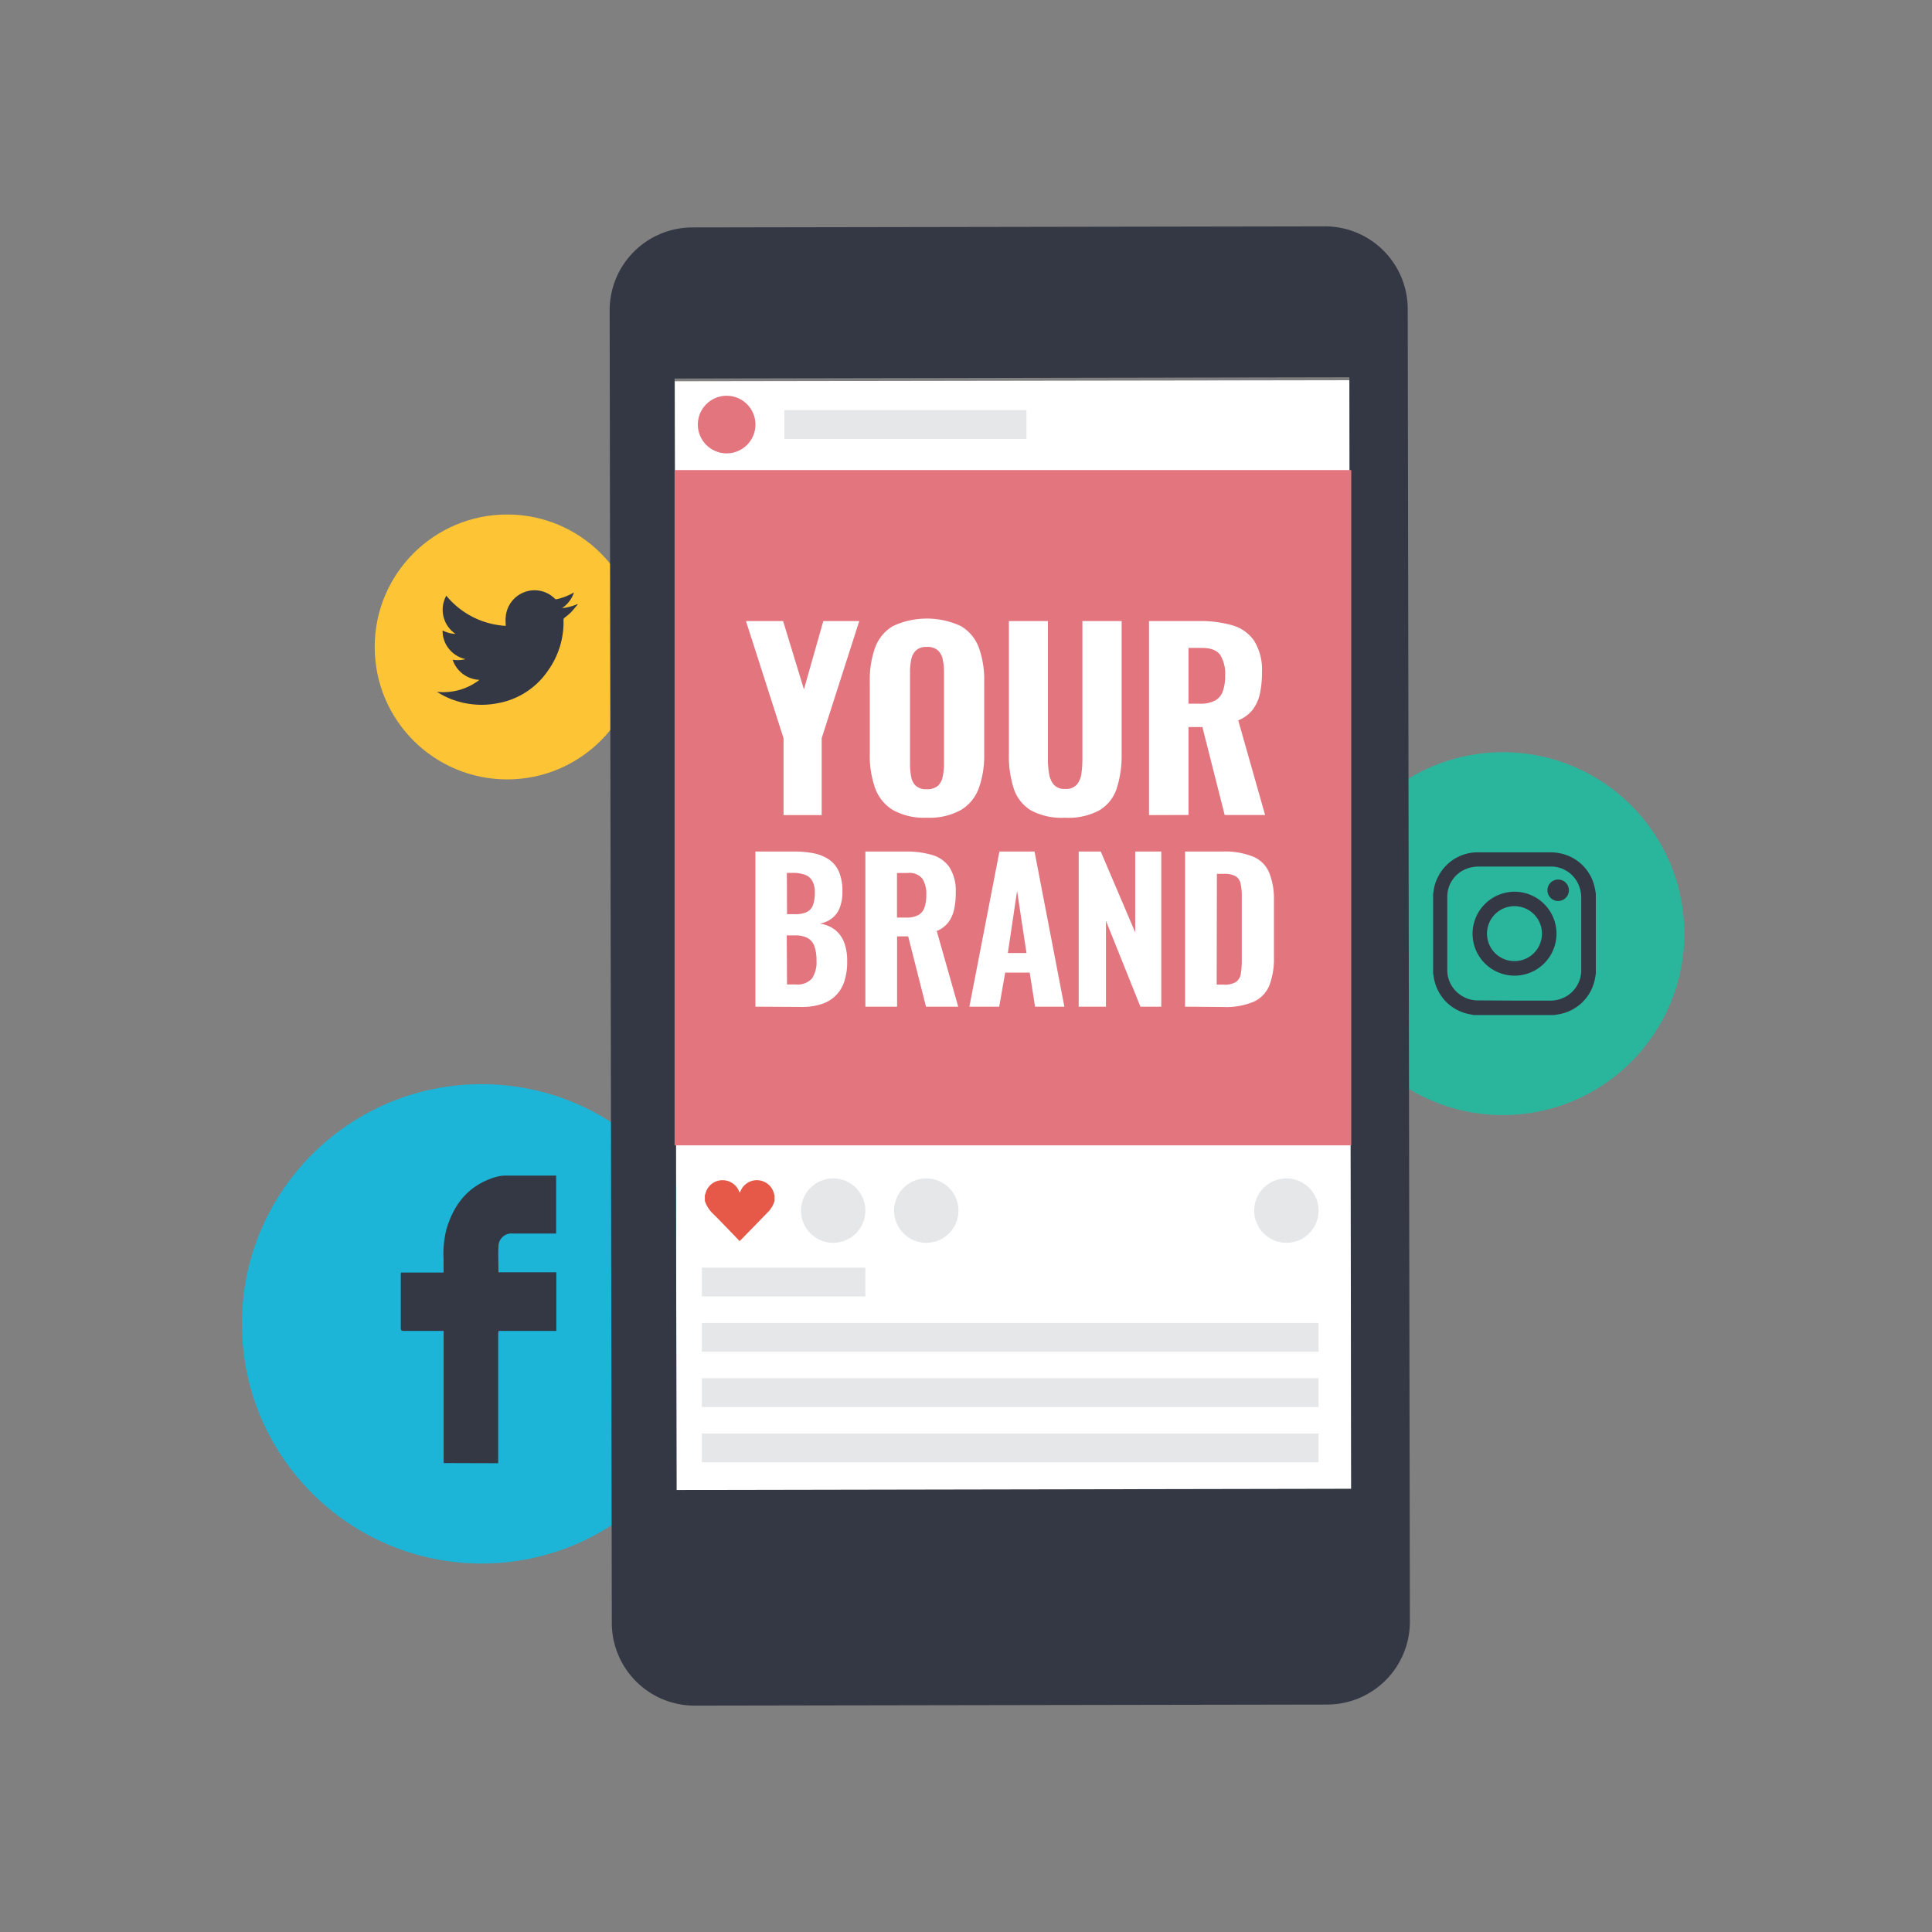 <svg id="Layer_1" data-name="Layer 1" xmlns="http://www.w3.org/2000/svg" viewBox="0 0 360 360"><rect x="0" y="0" width="360" height="360" fill="#808080" stroke="none"/><defs><style>.cls-1{fill:#1cb5d7;}.cls-2{fill:#fdc536;}.cls-3{fill:#2ab69d;}.cls-4{fill:#343844;}.cls-5{fill:#fff;}.cls-6{fill:#e3757f;}.cls-7{fill:#e6e7e8;}.cls-8{fill:#e65848;}</style></defs><title>Website_SoftwareTech_Hero</title><circle class="cls-1" cx="89.74" cy="246.68" r="44.66"/><circle class="cls-2" cx="94.5" cy="120.55" r="24.68"/><circle class="cls-3" cx="280.04" cy="173.97" r="33.81"/><path class="cls-4" d="M82.67,272.62V248H80.91c-1.89,0-3.78,0-5.67,0-.4,0-.56-.1-.56-.53,0-3.29,0-6.58,0-9.87,0-.15,0-.29.06-.48h7.92c0-.81,0-1.57,0-2.33a19.05,19.05,0,0,1,.51-5.68c1.36-4.68,4.08-8.15,8.87-9.69a7.32,7.32,0,0,1,2.12-.37c3.14,0,6.28,0,9.47,0v10.8c-.2,0-.43,0-.65,0H95.54a2.42,2.42,0,0,0-2.66,2.44c-.08,1.57,0,3.14,0,4.78h10.78V248H92.89c0,.2-.06.36-.06.52v23.82c0,.1,0,.21,0,.31Z"/><path class="cls-4" d="M289.61,189.14H274.8c-.31,0-.62-.08-.93-.15a8.26,8.26,0,0,1-6.58-6.25c-.12-.44-.16-.91-.25-1.36V166.57a3,3,0,0,0,.06-.32,7.9,7.9,0,0,1,1-3.13,8.24,8.24,0,0,1,7.45-4.3c4.43,0,8.86,0,13.29,0a7.9,7.9,0,0,1,1.68.15,8.22,8.22,0,0,1,6.59,6.24,12.51,12.51,0,0,1,.25,1.36v14.81c-.05.31-.08.62-.15.93a8.26,8.26,0,0,1-6.25,6.58C290.53,189,290.07,189.06,289.61,189.14Zm-7.43-2.69h6.6a5.92,5.92,0,0,0,2-.31,5.65,5.65,0,0,0,3.86-5.52c0-4.43,0-8.85,0-13.27a6.24,6.24,0,0,0-.31-2,5.6,5.6,0,0,0-5.53-3.88c-4.42,0-8.83,0-13.24,0a6.54,6.54,0,0,0-2,.31,5.57,5.57,0,0,0-3.88,5.5q0,6.66,0,13.32a5.59,5.59,0,0,0,2.39,4.75,5.68,5.68,0,0,0,3.47,1.06Z"/><path class="cls-4" d="M282.21,166.16a7.82,7.82,0,1,1-7.82,7.82A7.84,7.84,0,0,1,282.21,166.16Zm0,12.93a5.12,5.12,0,1,0-5.13-5.1A5.12,5.12,0,0,0,282.22,179.09Z"/><path class="cls-4" d="M290.34,163.89a2,2,0,1,1-2,2A2,2,0,0,1,290.34,163.89Z"/><rect class="cls-5" x="125.9" y="70.94" width="125.74" height="207.11" transform="translate(-0.27 0.3) rotate(-0.09)"/><path class="cls-4" d="M262.31,57.57a15.42,15.42,0,0,0-15.44-15.39h0L129,42.38A15.43,15.43,0,0,0,113.6,57.82h0L114,302.41a15.43,15.43,0,0,0,15.46,15.41h0l117.84-.2a15.44,15.44,0,0,0,15.41-15.45ZM126.06,277.64,125.7,70.53l125.74-.23.33,207.11Z"/><rect class="cls-6" x="125.7" y="87.59" width="126.09" height="125.83"/><path class="cls-5" d="M146,151.88V137.55l-7-21.82h6.92l3.88,12.72,3.61-12.72h6.7l-7,21.82v14.33Z"/><path class="cls-5" d="M172.68,152.37a12,12,0,0,1-6.29-1.43,7.91,7.91,0,0,1-3.32-4.08,18,18,0,0,1-1-6.36V127a17.83,17.83,0,0,1,1-6.34,7.71,7.71,0,0,1,3.32-4,15,15,0,0,1,12.65,0,7.77,7.77,0,0,1,3.35,4,17.59,17.59,0,0,1,1,6.31V140.5a18,18,0,0,1-1,6.36,7.87,7.87,0,0,1-3.35,4.08A12.18,12.18,0,0,1,172.68,152.37Zm0-5.31a3,3,0,0,0,2.1-.65,3.22,3.22,0,0,0,.89-1.74,11.61,11.61,0,0,0,.23-2.34V125.24a11.36,11.36,0,0,0-.23-2.33,3.2,3.2,0,0,0-.89-1.71,2.9,2.9,0,0,0-2.1-.65,2.76,2.76,0,0,0-2,.65,3.27,3.27,0,0,0-.89,1.71,11.38,11.38,0,0,0-.22,2.33v17.09a13.33,13.33,0,0,0,.2,2.34,3.07,3.07,0,0,0,.87,1.74A2.86,2.86,0,0,0,172.68,147.06Z"/><path class="cls-5" d="M198.48,152.37A12.1,12.1,0,0,1,192.1,151a7.44,7.44,0,0,1-3.2-4.06,19.93,19.93,0,0,1-.91-6.45V115.73h7.27v25.75a16.37,16.37,0,0,0,.21,2.63,4.11,4.11,0,0,0,.89,2.1,2.65,2.65,0,0,0,2.12.8,2.71,2.71,0,0,0,2.16-.8,4,4,0,0,0,.87-2.1,19,19,0,0,0,.18-2.63V115.73H209v24.72a19.93,19.93,0,0,1-.91,6.45,7.43,7.43,0,0,1-3.19,4.06A12.14,12.14,0,0,1,198.48,152.37Z"/><path class="cls-5" d="M214.1,151.88V115.73h9.37a21,21,0,0,1,6.27.82,7.32,7.32,0,0,1,4,2.93,10.3,10.3,0,0,1,1.41,5.8,18.64,18.64,0,0,1-.38,3.95,7.63,7.63,0,0,1-1.34,3,6.61,6.61,0,0,1-2.7,2l5,17.63H228.2l-4.15-16.38h-2.59v16.38Zm7.36-20.76h2.14a5.68,5.68,0,0,0,2.81-.58,3.11,3.11,0,0,0,1.45-1.76,8.53,8.53,0,0,0,.43-2.92,6.67,6.67,0,0,0-.92-3.82c-.61-.87-1.75-1.31-3.41-1.31h-2.5Z"/><path class="cls-5" d="M140.76,187.58V158.67h7.32a18.2,18.2,0,0,1,3.5.32,7.89,7.89,0,0,1,2.84,1.14,5.29,5.29,0,0,1,1.89,2.27,9.12,9.12,0,0,1,.66,3.76,8.06,8.06,0,0,1-.5,3,4.61,4.61,0,0,1-1.43,1.94,5.12,5.12,0,0,1-2.28,1,5.92,5.92,0,0,1,2.82,1.15,5.4,5.4,0,0,1,1.71,2.35,9.75,9.75,0,0,1,.57,3.53,11.61,11.61,0,0,1-.55,3.79,6.54,6.54,0,0,1-1.63,2.64,6.67,6.67,0,0,1-2.64,1.55,11.5,11.5,0,0,1-3.64.52Zm5.89-17.24h1.47a4.79,4.79,0,0,0,2.32-.45,2.35,2.35,0,0,0,1.09-1.35,7.2,7.2,0,0,0,.3-2.23,4.37,4.37,0,0,0-.45-2.13A2.58,2.58,0,0,0,150,163a6.61,6.61,0,0,0-2.31-.35h-1.07Zm0,13.1h1.65a3.62,3.62,0,0,0,3-1.11,5.45,5.45,0,0,0,.84-3.32,7.8,7.8,0,0,0-.4-2.73,2.81,2.81,0,0,0-1.26-1.5,4.91,4.91,0,0,0-2.34-.48h-1.54Z"/><path class="cls-5" d="M161.25,187.58V158.67h7.5a16.72,16.72,0,0,1,5,.66,5.85,5.85,0,0,1,3.21,2.34,8.25,8.25,0,0,1,1.13,4.64,14.27,14.27,0,0,1-.31,3.16,6.13,6.13,0,0,1-1.07,2.39,5.18,5.18,0,0,1-2.16,1.62l4,14.1h-6l-3.32-13.1h-2.07v13.1Zm5.89-16.6h1.71a4.6,4.6,0,0,0,2.25-.46,2.55,2.55,0,0,0,1.16-1.41,6.89,6.89,0,0,0,.34-2.34,5.31,5.31,0,0,0-.73-3.05,3.12,3.12,0,0,0-2.73-1.05h-2Z"/><path class="cls-5" d="M180.63,187.58l5.6-28.91h6.54l5.56,28.91h-5.46l-1-6.35h-4.57l-1.11,6.35Zm7.17-10h3.47L189.52,166Z"/><path class="cls-5" d="M201,187.58V158.67h4.11l6.42,15.06V158.67h4.86v28.91H212.5l-6.42-16v16Z"/><path class="cls-5" d="M220.82,187.58V158.67h7.06a13.83,13.83,0,0,1,5.73,1,5.54,5.54,0,0,1,2.91,3,13.27,13.27,0,0,1,.86,5.15v10.53a14,14,0,0,1-.86,5.29,5.74,5.74,0,0,1-2.87,3,13.18,13.18,0,0,1-5.62,1Zm5.89-4.11H228a4,4,0,0,0,2.33-.51,2.33,2.33,0,0,0,.88-1.54,14.79,14.79,0,0,0,.18-2.51V167a9.7,9.7,0,0,0-.24-2.4,2.07,2.07,0,0,0-.92-1.34,4.48,4.48,0,0,0-2.27-.43h-1.21Z"/><circle class="cls-6" cx="135.4" cy="79.11" r="5.37"/><rect class="cls-7" x="146.15" y="76.43" width="45.12" height="5.37"/><rect class="cls-7" x="130.78" y="236.21" width="30.47" height="5.37"/><rect class="cls-7" x="130.78" y="246.51" width="114.92" height="5.37"/><rect class="cls-7" x="130.78" y="256.81" width="114.92" height="5.37"/><rect class="cls-7" x="130.78" y="267.11" width="114.92" height="5.37"/><path class="cls-8" d="M144.33,222.77v1a4.9,4.9,0,0,1-1.21,2.06l-5,5.14-.33.3c-.11-.13-.2-.26-.3-.36-1.51-1.56-3-3.12-4.53-4.66a5.71,5.71,0,0,1-1.62-2.48v-1.09a1.11,1.11,0,0,0,.09-.19,3.27,3.27,0,0,1,3-2.57,3.32,3.32,0,0,1,3.26,2c0,.08.08.17.16.31.09-.19.14-.31.2-.42a3.29,3.29,0,0,1,6.19.66C144.26,222.55,144.3,222.66,144.33,222.77Z"/><circle class="cls-7" cx="155.25" cy="225.58" r="6"/><circle class="cls-7" cx="172.6" cy="225.58" r="6"/><circle class="cls-7" cx="239.7" cy="225.58" r="6"/><path class="cls-4" d="M83.16,111a15.46,15.46,0,0,0,11.07,5.62c0-.55-.07-1.08,0-1.61a5.39,5.39,0,0,1,3.89-4.81,5.32,5.32,0,0,1,5.26,1.35.34.34,0,0,0,.36.1,10.79,10.79,0,0,0,2.94-1.11l.27-.14a5.66,5.66,0,0,1-2.22,2.92,9.74,9.74,0,0,0,2.87-.76l.06.06c-.43.5-.83,1-1.29,1.5a13.32,13.32,0,0,1-1.19,1,.43.43,0,0,0-.18.36,15.5,15.5,0,0,1-2.89,9.48,14.35,14.35,0,0,1-9.51,6.1,15.6,15.6,0,0,1-8.26-.69,15,15,0,0,1-2.78-1.37l-.12-.09a11,11,0,0,0,7.9-2.23,5.5,5.5,0,0,1-5-3.75,5.93,5.93,0,0,0,2.41-.11,5.46,5.46,0,0,1-3.1-1.92,5.31,5.31,0,0,1-1.18-3.43,5.58,5.58,0,0,0,2.41.65A5.43,5.43,0,0,1,83.16,111Z"/></svg>